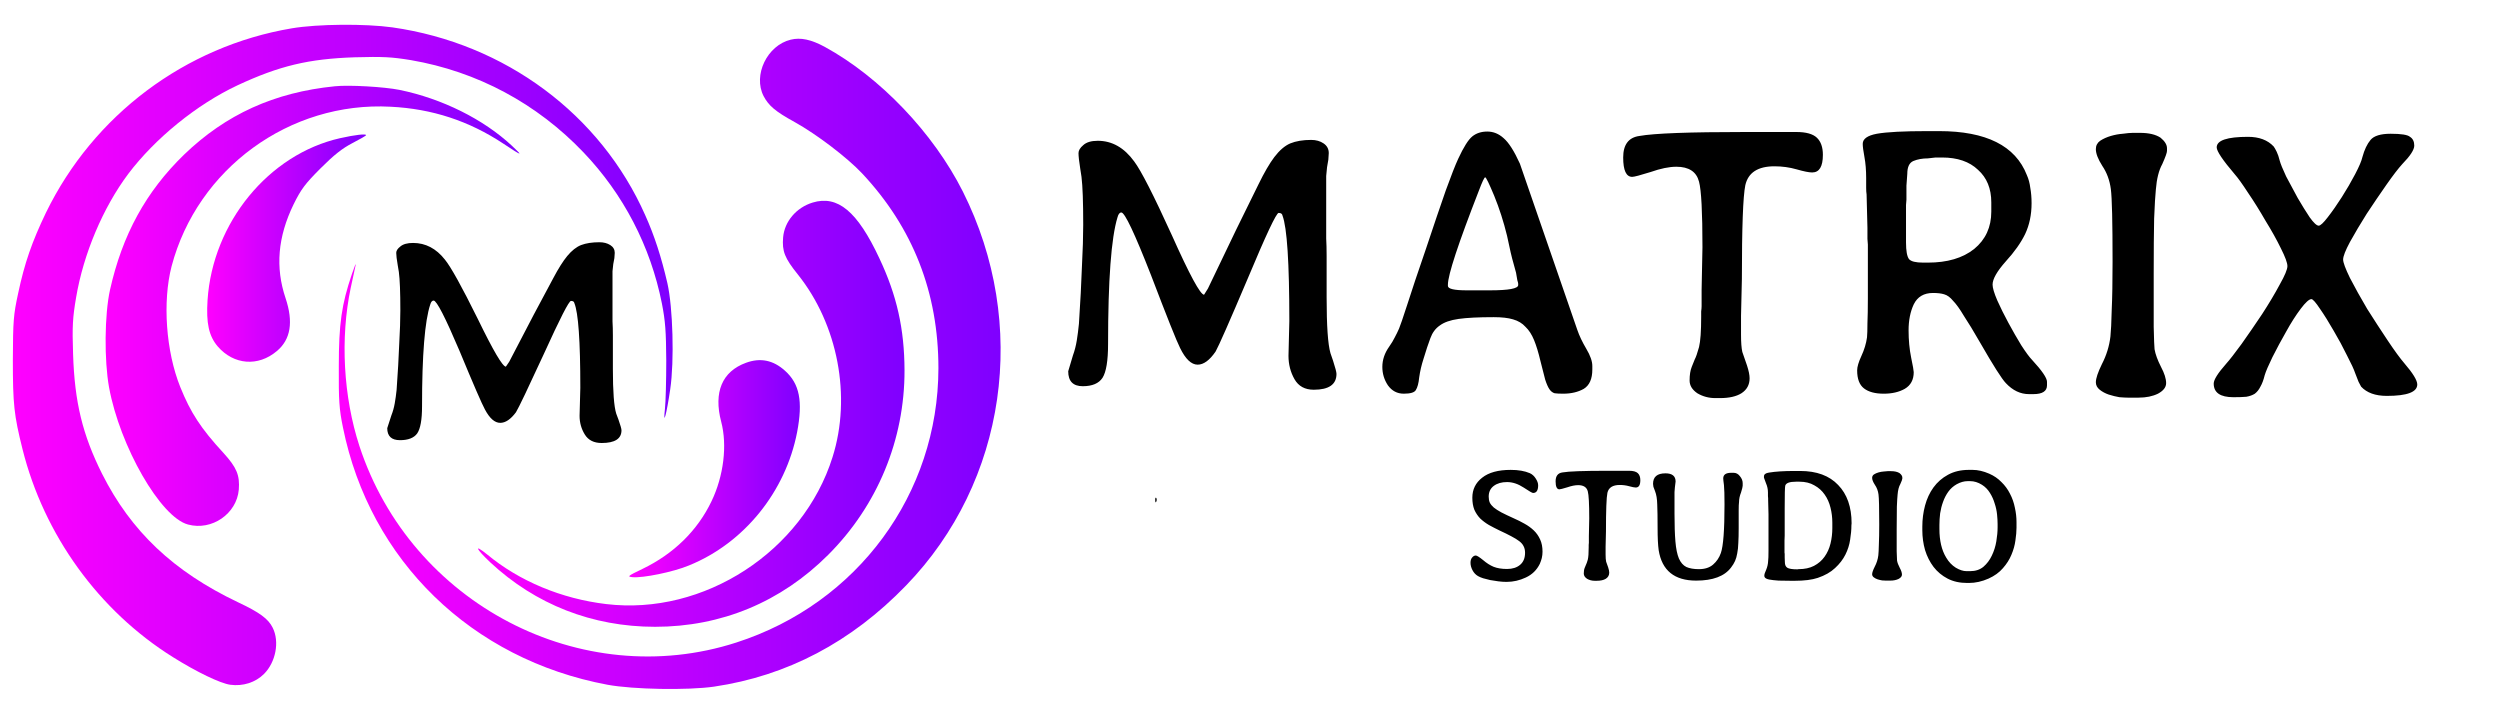<?xml version="1.0" encoding="UTF-8" standalone="no"?>
<svg
   version="1.0"
   width="1320pt"
   height="370pt"
   viewBox="0 0 1320 370"
   preserveAspectRatio="xMidYMid"
   id="svg8"
   sodipodi:docname="logo.svg"
   inkscape:version="1.3.2 (091e20e, 2023-11-25, custom)"
   xmlns:inkscape="http://www.inkscape.org/namespaces/inkscape"
   xmlns:sodipodi="http://sodipodi.sourceforge.net/DTD/sodipodi-0.dtd"
   xmlns:xlink="http://www.w3.org/1999/xlink"
   xmlns="http://www.w3.org/2000/svg"
   xmlns:svg="http://www.w3.org/2000/svg">
  <defs
     id="defs8">
    <linearGradient
       id="linearGradient164"
       inkscape:collect="always">
      <stop
         style="stop-color:#ff00ff;stop-opacity:1;"
         offset="0"
         id="stop163" />
      <stop
         style="stop-color:#7f00ff;stop-opacity:1;"
         offset="1"
         id="stop164" />
    </linearGradient>
    <linearGradient
       id="linearGradient152"
       inkscape:collect="always">
      <stop
         style="stop-color:#ff00ff;stop-opacity:1;"
         offset="0"
         id="stop152" />
      <stop
         style="stop-color:#7f00ff;stop-opacity:1;"
         offset="1"
         id="stop153" />
    </linearGradient>
    <linearGradient
       id="swatch8">
      <stop
         style="stop-color:#101010;stop-opacity:1;"
         offset="0"
         id="stop8" />
    </linearGradient>
    <linearGradient
       inkscape:collect="always"
       xlink:href="#linearGradient164"
       id="linearGradient153"
       x1="205"
       y1="2735.343"
       x2="3688.585"
       y2="2735.343"
       gradientUnits="userSpaceOnUse"
       spreadMethod="pad"
       gradientTransform="translate(-137.143,990.476)" />
    <linearGradient
       inkscape:collect="always"
       xlink:href="#linearGradient152"
       id="linearGradient155"
       x1="694.792"
       y1="2994.749"
       x2="2879.711"
       y2="2994.749"
       gradientUnits="userSpaceOnUse"
       gradientTransform="translate(-137.143,990.476)" />
    <linearGradient
       inkscape:collect="always"
       xlink:href="#linearGradient152"
       id="linearGradient157"
       x1="1230.958"
       y1="3299.484"
       x2="2070"
       y2="3299.484"
       gradientUnits="userSpaceOnUse"
       gradientTransform="translate(-137.143,990.476)" />
    <linearGradient
       inkscape:collect="always"
       xlink:href="#linearGradient152"
       id="linearGradient159"
       x1="1925.832"
       y1="2688.347"
       x2="5420.4"
       y2="2688.347"
       gradientUnits="userSpaceOnUse"
       gradientTransform="translate(-137.143,990.476)" />
    <linearGradient
       inkscape:collect="always"
       xlink:href="#linearGradient152"
       id="linearGradient161"
       x1="2661.175"
       y1="2424.692"
       x2="4913.005"
       y2="2424.692"
       gradientUnits="userSpaceOnUse"
       gradientTransform="translate(-137.143,990.476)" />
    <linearGradient
       inkscape:collect="always"
       xlink:href="#linearGradient152"
       id="linearGradient163"
       x1="3459.731"
       y1="2134.741"
       x2="4360.407"
       y2="2134.741"
       gradientUnits="userSpaceOnUse"
       gradientTransform="translate(-137.143,990.476)" />
  </defs>
  <sodipodi:namedview
     id="namedview8"
     pagecolor="#ffffff"
     bordercolor="#000000"
     borderopacity="0.25"
     inkscape:showpageshadow="2"
     inkscape:pageopacity="0.0"
     inkscape:pagecheckerboard="0"
     inkscape:deskcolor="#d1d1d1"
     inkscape:document-units="pt"
     inkscape:zoom="0.4921875"
     inkscape:cx="660.31746"
     inkscape:cy="527.2381"
     inkscape:window-width="1200"
     inkscape:window-height="1849"
     inkscape:window-x="-8"
     inkscape:window-y="-8"
     inkscape:window-maximized="1"
     inkscape:current-layer="g8" />
  <g
     transform="matrix(0.1,0,0,-0.1,0,560)"
     fill="#000000"
     stroke="none"
     id="g8">
    <path
       d="m 1540.857,5450.476 c -563,-95 -1047,-458 -1298,-973 -74,-154 -113,-266 -147,-426 -25,-115 -27,-145 -28,-351 0,-235 6,-292 51,-472 113,-452 402,-853 794,-1098 126,-79 251,-139 303,-146 67,-9 133,12 178,57 62,62 83,170 46,244 -23,47 -69,81 -184,135 -340,162 -564,374 -717,678 -103,206 -145,378 -153,632 -5,149 -2,193 16,299 39,231 142,474 275,652 142,188 362,367 577,468 221,103 376,140 619,148 149,4 193,2 297,-15 349,-60 664,-228 911,-487 211,-221 354,-496 414,-798 18,-92 22,-146 23,-302 0,-104 -3,-219 -7,-255 -11,-99 9,-27 28,105 22,149 14,431 -15,559 -32,138 -68,250 -117,359 -236,533 -740,907 -1335,992 -144,20 -395,18 -531,-5 z"
       id="path1"
       style="fill:url(#linearGradient153);fill-opacity:1;stroke:none;stroke-opacity:1" />
    <path
       d="m 4174.857,5390.476 c -124,-30 -200,-187 -143,-298 27,-51 62,-81 164,-137 117,-65 278,-188 356,-271 269,-287 403,-630 403,-1029 -1,-663 -427,-1242 -1067,-1448 -818,-264 -1717,204 -1990,1037 -85,261 -102,569 -46,836 11,52 23,106 26,120 2,14 -6,-8 -20,-48 -54,-160 -69,-260 -69,-487 -1,-181 2,-226 22,-323 142,-702 679,-1224 1397,-1358 135,-25 423,-30 562,-10 386,57 725,235 1014,534 531,548 651,1381 300,2080 -156,310 -438,605 -729,764 -72,39 -128,51 -180,38 z"
       id="path2"
       style="fill:url(#linearGradient159);fill-opacity:1;stroke:none;stroke-opacity:1" />
    <path
       d="m 1767.857,5144.476 c -320,-32 -576,-149 -796,-361 -201,-195 -326,-423 -391,-714 -29,-131 -31,-372 -5,-515 57,-311 272,-686 417,-724 126,-34 257,57 268,184 6,76 -11,117 -81,194 -120,130 -174,214 -228,348 -76,189 -94,451 -46,637 136,516 624,872 1157,843 219,-11 414,-75 595,-195 101,-67 106,-68 45,-11 -150,140 -369,249 -594,295 -80,16 -266,27 -341,19 z"
       id="path3"
       style="fill:url(#linearGradient155);fill-opacity:1;stroke:none;stroke-opacity:1" />
    <path
       d="m 1795.857,4870.476 c -377,-85 -673,-446 -700,-855 -8,-122 7,-190 54,-245 84,-97 213,-108 312,-24 73,61 88,153 46,279 -55,163 -41,324 42,495 40,81 61,109 143,191 70,70 114,105 168,133 39,20 72,39 72,42 0,8 -57,2 -137,-16 z"
       id="path4"
       style="fill:url(#linearGradient157);fill-opacity:1;stroke:none;stroke-opacity:1" />
    <path
       d="m 4290.857,4530.476 c -86,-26 -149,-100 -156,-184 -6,-73 8,-109 78,-196 211,-264 284,-644 183,-964 -156,-498 -680,-838 -1195,-776 -236,28 -459,121 -630,263 -71,57 -58,29 17,-42 239,-223 539,-341 871,-341 350,0 665,131 914,380 260,260 404,608 403,975 -1,218 -40,394 -133,591 -116,248 -220,334 -352,294 z"
       id="path5"
       style="fill:url(#linearGradient161);fill-opacity:1;stroke:none;stroke-opacity:1" />
    <path
       d="m 3938.857,3684.476 c -126,-46 -172,-155 -131,-311 33,-125 13,-287 -51,-420 -74,-155 -200,-278 -364,-357 -79,-38 -83,-41 -53,-44 55,-5 214,27 298,62 291,118 510,389 571,704 31,163 13,255 -64,324 -62,56 -130,70 -206,42 z"
       id="path7"
       style="fill:url(#linearGradient163);fill-opacity:1;stroke:none;stroke-opacity:1" />
    <path
       d="m 6099.571,2958.286 c 0,-11 3,-14 6,-6 3,7 2,16 -1,19 -3,4 -6,-2 -5,-13 z"
       id="path8"
       style="fill:#000000;fill-opacity:1;stroke:none;stroke-opacity:1" />
    <path
       d="m 2947.012,-4115.197 q -1.92,-11.52 -17.28,-11.52 -15.36,0 -138.24,286.08 -122.88,282.24 -144,318.72 -40.32,57.6 -80.64,57.6 -42.24,0 -78.72,-72.96 -23.04,-44.16 -130.56,-318.72 -109.44,-272.64 -132.48,-272.64 -11.52,0 -17.28,21.12 -42.24,134.4 -42.24,552.96 0,109.44 -24.96,147.84 -24.96,36.48 -88.32,36.48 -65.28,0 -65.28,-65.28 0,-1.92 21.12,-69.12 11.52,-30.72 17.28,-65.28 5.76,-34.56 9.6,-72.96 9.6,-142.08 13.44,-249.6 5.76,-107.52 5.76,-182.4 0,-74.88 -1.92,-126.72 -1.92,-51.84 -5.76,-82.56 l -5.76,-36.48 q -3.84,-24.96 -5.76,-40.32 -1.92,-17.28 -1.92,-26.88 0,-17.28 21.12,-34.56 21.12,-19.2 65.28,-19.2 96,0 163.2,90.24 46.08,59.52 168.96,322.56 119.04,259.2 144,259.2 l 17.28,-26.88 126.72,-257.28 q 61.44,-120.96 99.84,-197.76 38.4,-76.8 71.04,-119.04 34.56,-44.16 71.04,-59.52 38.4,-15.36 94.08,-15.36 32.64,0 55.68,15.36 23.04,15.36 23.04,42.24 l -1.92,28.8 -5.76,32.64 q -1.92,17.28 -3.84,38.4 0,19.2 0,40.32 v 174.72 q 0,23.04 0,57.6 1.92,32.64 1.92,76.8 v 180.48 q 0,186.24 17.28,243.84 l 11.52,32.64 q 15.36,46.08 15.36,57.6 0,69.12 -101.76,69.12 -59.52,0 -86.4,-46.08 -26.88,-46.08 -26.88,-101.76 l 3.84,-151.68 q 0,-382.08 -30.72,-460.8 z"
       id="text169"
       style="font-size:1920px;font-family:Stylish;-inkscape-font-specification:Stylish;stroke-width:10.085;stroke-linecap:round;stroke-linejoin:round;paint-order:markers fill stroke"
       transform="scale(1.029,-0.972)"
       aria-label="M" />
    <path
       d="m 6860.734,-4404.579 q -2.292,-13.755 -20.632,-13.755 -18.34,0 -165.059,341.581 -146.719,336.996 -171.937,380.553 -48.142,68.775 -96.284,68.775 -50.435,0 -93.992,-87.115 -27.51,-52.727 -155.889,-380.553 -130.672,-325.534 -158.182,-325.534 -13.755,0 -20.632,25.217 -50.435,160.474 -50.435,660.237 0,130.672 -29.802,176.522 -29.802,43.557 -105.455,43.557 -77.945,0 -77.945,-77.945 0,-2.292 25.217,-82.53 13.755,-36.68 20.632,-77.945 6.878,-41.265 11.462,-87.115 11.463,-169.644 16.047,-298.024 6.877,-128.379 6.877,-217.786 0,-89.407 -2.292,-151.304 -2.292,-61.897 -6.877,-98.577 l -6.878,-43.557 q -4.585,-29.802 -6.878,-48.142 -2.292,-20.632 -2.292,-32.095 0,-20.632 25.217,-41.265 25.217,-22.925 77.945,-22.925 114.624,0 194.862,107.747 55.02,71.067 201.739,385.138 142.134,309.486 171.937,309.486 l 20.632,-32.095 151.304,-307.194 q 73.36,-144.427 119.209,-236.126 45.85,-91.7 84.822,-142.134 41.265,-52.727 84.822,-71.067 45.85,-18.34 112.332,-18.34 38.972,0 66.482,18.34 27.51,18.34 27.51,50.435 l -2.292,34.387 -6.878,38.972 q -2.292,20.632 -4.585,45.85 0,22.925 0,48.142 v 208.617 q 0,27.51 0,68.775 2.292,38.972 2.292,91.7 v 215.494 q 0,222.372 20.633,291.146 l 13.755,38.972 q 18.34,55.02 18.34,68.775 0,82.53 -121.502,82.53 -71.067,0 -103.162,-55.02 -32.095,-55.02 -32.095,-121.502 l 4.585,-181.107 q 0,-456.205 -36.68,-550.198 z m 1657.472,784.032 v 18.34 q 0,73.36 -45.85,100.87 -45.85,25.217 -110.04,25.217 -29.802,0 -45.85,-2.292 -16.047,-4.585 -27.51,-20.632 -11.462,-16.047 -22.925,-50.435 -9.17,-34.387 -25.217,-96.285 -16.047,-66.482 -34.387,-110.04 -18.34,-43.557 -45.85,-68.775 -25.217,-27.51 -66.482,-38.972 -38.972,-11.462 -103.162,-11.462 -121.502,0 -187.984,9.17 -66.482,9.17 -100.87,34.387 -34.387,22.925 -50.435,66.482 -16.047,41.265 -36.68,107.747 -16.047,48.142 -22.925,96.285 -4.585,45.85 -18.34,66.482 -11.462,18.34 -64.19,18.34 -52.727,0 -84.822,-43.557 -29.802,-43.557 -29.802,-96.284 0,-55.02 36.68,-105.455 18.34,-25.217 29.802,-48.142 13.755,-25.217 22.925,-45.85 9.17,-20.632 43.557,-123.794 34.387,-105.455 100.87,-293.439 64.19,-187.984 105.454,-302.609 43.557,-116.917 66.482,-165.059 43.557,-91.7 75.652,-116.917 32.095,-25.217 80.237,-25.217 48.142,0 87.115,34.387 41.265,34.387 87.115,132.964 0,0 307.194,866.561 16.047,45.85 48.142,98.577 32.095,52.727 32.095,89.407 z m -547.905,-394.308 q 151.304,0 151.304,-27.51 v -6.877 q 0,-4.585 -4.585,-18.34 -2.292,-13.755 -6.878,-38.972 l -16.047,-57.312 q 0,-2.292 -4.585,-16.047 -2.292,-4.585 -27.51,-119.21 -27.51,-110.04 -68.775,-208.617 -41.265,-96.285 -48.142,-96.285 -6.878,0 -34.387,71.067 -165.059,412.648 -165.059,488.3 v 6.878 q 0,22.925 100.87,22.925 z m 1781.264,-706.087 q 0,91.7 -57.312,91.7 -25.217,0 -82.53,-16.047 -57.312,-16.047 -119.21,-16.047 -132.964,0 -155.889,98.577 -18.34,87.115 -18.34,488.3 l -4.585,192.569 v 98.577 q 0,59.605 6.878,89.407 9.17,27.51 25.217,71.067 13.755,41.265 13.755,66.482 0,50.435 -43.557,77.945 -41.265,25.217 -114.624,25.217 h -25.217 q -52.727,0 -96.285,-25.217 -41.265,-27.51 -41.265,-66.482 0,-43.557 11.462,-71.067 l 16.047,-38.972 q 9.17,-16.047 22.925,-64.19 11.462,-45.85 11.462,-158.182 v -27.51 q 2.292,-16.047 2.292,-27.51 0,-13.755 0,-29.802 v -55.02 l 4.585,-222.371 q 0,-275.099 -18.34,-341.581 -20.632,-77.945 -121.502,-77.945 -57.312,0 -137.549,27.51 -82.53,25.217 -98.577,25.217 -48.142,0 -48.142,-100.87 0,-100.87 87.115,-112.332 116.917,-20.632 566.245,-20.632 h 272.806 q 77.945,0 110.04,29.802 32.095,29.802 32.095,89.407 z m 233.834,206.324 q -2.292,-13.755 -2.292,-34.387 0,-22.925 0,-50.435 0,-61.897 -9.17,-110.04 -9.17,-48.142 -9.17,-68.775 0,-38.972 75.652,-52.727 80.237,-13.755 270.514,-13.755 h 61.897 q 378.261,0 469.961,229.249 13.754,29.802 18.339,66.482 6.878,36.68 6.878,80.237 0,89.407 -34.387,160.474 -34.388,68.775 -103.162,142.134 -71.068,77.945 -71.068,121.502 0,25.217 25.218,82.53 25.217,55.02 59.604,116.917 34.388,61.897 68.775,116.917 36.68,55.02 57.312,75.652 80.238,84.822 80.238,114.624 v 18.34 q 0,45.85 -73.36,45.85 h -22.925 q -68.775,0 -123.794,-57.312 -32.095,-32.095 -137.55,-210.909 -52.727,-89.407 -87.115,-139.842 -32.094,-52.727 -57.312,-77.945 -22.925,-27.51 -48.142,-34.387 -22.925,-6.878 -59.605,-6.878 -73.359,0 -103.162,59.605 -27.51,57.312 -27.51,135.257 0,75.652 13.755,142.134 13.755,64.19 13.755,75.652 0,59.605 -48.142,87.115 -45.85,25.217 -112.332,25.217 -68.775,0 -105.455,-27.51 -36.68,-27.51 -36.68,-93.992 0,-27.51 22.925,-75.652 22.925,-48.142 29.802,-96.285 2.292,-22.925 2.292,-73.36 2.292,-50.435 2.292,-130.672 v -279.684 l -2.292,-29.802 v -57.312 z m 302.609,355.336 h 25.217 q 155.89,0 247.589,-71.067 91.7,-73.36 91.7,-194.862 v -48.142 q 0,-107.747 -71.067,-169.644 -68.775,-64.19 -192.569,-64.19 h -34.388 l -41.265,4.585 q -43.557,0 -77.944,13.755 -32.095,13.755 -32.095,66.482 l -4.585,61.897 v 73.36 l -2.293,27.51 v 194.862 q 0,66.482 16.048,87.115 16.047,18.34 75.652,18.34 z m 1153.122,703.794 h -57.312 q -16.047,0 -45.85,-2.292 -27.509,-4.585 -57.312,-13.755 -27.51,-9.17 -48.142,-25.217 -20.633,-16.047 -20.633,-38.972 0,-29.802 32.095,-93.992 36.68,-68.775 45.85,-144.427 4.585,-41.265 6.878,-137.549 4.585,-96.285 4.585,-252.174 0,-155.889 -2.293,-249.881 -2.292,-93.992 -6.877,-128.379 -9.17,-68.775 -45.85,-121.502 -34.388,-52.727 -34.388,-87.115 0,-27.51 22.925,-43.557 25.218,-16.047 57.313,-25.217 32.094,-9.17 64.189,-11.462 34.388,-4.585 52.728,-4.585 h 38.972 q 71.067,0 110.039,25.217 34.388,27.51 34.388,55.02 v 13.755 q 0,13.755 -25.218,68.775 -27.509,48.142 -34.387,132.964 -4.585,41.265 -9.17,151.304 -2.292,107.747 -2.292,286.561 0,178.814 0,277.391 2.292,98.577 4.585,116.917 6.877,38.972 34.387,91.7 27.51,50.435 27.51,84.822 0,32.095 -43.557,55.02 -43.558,20.632 -103.163,20.632 z m 1490.119,-68.775 q 0,59.605 -162.767,59.605 -91.7,0 -137.55,-48.142 -4.585,-9.17 -13.755,-25.217 -6.877,-18.34 -18.339,-45.85 -9.17,-27.51 -43.558,-91.7 -32.095,-64.19 -71.067,-128.379 -38.972,-66.482 -73.36,-114.624 -34.387,-50.435 -45.849,-50.435 -18.34,0 -57.313,50.435 -38.972,50.435 -77.944,119.21 -38.973,66.482 -73.36,132.964 -32.095,64.19 -41.265,93.992 -9.17,36.68 -22.925,59.605 -11.462,22.925 -29.802,36.68 -18.34,11.462 -45.85,16.047 -27.51,2.292 -68.775,2.292 -105.454,0 -105.454,-71.067 0,-29.802 66.482,-103.162 27.51,-29.802 82.53,-103.162 55.019,-75.652 110.039,-155.889 55.02,-82.53 93.992,-153.597 41.265,-71.067 41.265,-96.284 0,-25.217 -34.387,-91.7 -34.388,-68.775 -82.53,-144.427 -45.85,-77.945 -93.992,-146.719 -45.85,-68.775 -71.067,-96.284 -96.285,-110.04 -96.285,-139.842 0,-55.02 167.352,-55.02 89.407,0 137.549,50.435 6.878,9.17 16.048,27.51 9.17,18.34 16.047,45.85 6.878,25.217 34.388,82.53 29.802,55.02 61.897,112.332 34.387,57.312 64.19,100.87 32.094,43.557 48.142,43.557 13.755,0 48.142,-43.557 36.68,-45.85 75.652,-105.455 38.973,-59.605 71.068,-119.209 32.094,-59.605 38.972,-89.407 16.047,-57.312 43.557,-89.407 27.51,-32.095 107.747,-32.095 84.822,0 103.162,16.047 22.925,13.755 22.925,45.85 0,32.095 -64.19,96.285 -32.094,34.387 -84.822,107.747 -52.727,73.36 -105.454,151.304 -50.435,77.945 -89.407,146.719 -36.68,66.482 -36.68,91.7 0,22.925 36.68,96.285 38.972,73.36 91.699,160.474 55.02,84.822 110.04,165.059 55.02,80.237 89.407,119.209 68.775,77.945 68.775,110.04 z"
       id="text1"
       style="font-size:2292.49px;font-family:Stylish;-inkscape-font-specification:Stylish;stroke-width:8.955;stroke-linecap:round;stroke-linejoin:round;paint-order:markers fill stroke"
       transform="scale(0.987,-1.013)"
       aria-label="MATRIX" />
    <path
       d="m 7952.434,-2527.676 q -19.2,0 -41.28,-2.88 -22.08,-2.88 -43.2,-6.72 -20.16,-4.8 -37.44,-9.6 -17.28,-5.76 -26.88,-11.52 -18.24,-10.56 -28.8,-30.72 -10.56,-20.16 -10.56,-39.36 0,-18.24 8.64,-27.84 8.64,-10.56 19.2,-10.56 8.64,0 38.4,24 27.84,24 55.68,35.52 28.8,11.52 71.04,11.52 43.2,0 69.12,-22.08 25.92,-22.08 25.92,-63.36 0,-20.16 -7.68,-34.56 -6.72,-14.4 -23.04,-26.88 -16.32,-12.48 -42.24,-25.92 -24.96,-13.44 -62.4,-30.72 -29.76,-14.4 -55.68,-28.8 -25.92,-15.36 -46.08,-34.56 -19.2,-20.16 -30.72,-46.08 -10.56,-26.88 -10.56,-63.36 0,-65.28 51.84,-105.6 51.84,-41.28 150.72,-41.28 60.48,0 100.8,17.28 19.2,8.64 31.68,28.8 12.48,19.2 12.48,35.52 0,40.32 -26.88,40.32 -6.72,0 -49.92,-28.8 -44.16,-28.8 -87.36,-28.8 -43.2,0 -70.08,20.16 -26.88,20.16 -26.88,56.64 0,18.24 5.76,31.68 6.72,13.44 21.12,25.92 15.36,12.48 40.32,25.92 25.92,13.44 64.32,30.72 30.72,13.44 57.6,28.8 27.84,15.36 48.96,35.52 21.12,20.16 33.6,48 12.48,26.88 12.48,64.32 0,17.28 -3.84,33.6 -3.84,15.36 -10.56,30.72 -24,48.96 -73.92,72 -48.96,23.04 -100.8,23.04 z m 708.479,-536.64 q 0,38.4 -24,38.4 -10.56,0 -34.56,-6.72 -24,-6.72 -49.92,-6.72 -55.68,0 -65.28,41.28 -7.68,36.48 -7.68,204.48 l -1.92,80.64 v 41.28 q 0,24.96 2.88,37.44 3.84,11.52 10.56,29.76 5.76,17.28 5.76,27.84 0,21.12 -18.24,32.64 -17.28,10.56 -48,10.56 h -10.56 q -22.08,0 -40.32,-10.56 -17.28,-11.52 -17.28,-27.84 0,-18.24 4.8,-29.76 l 6.72,-16.32 q 3.84,-6.72 9.6,-26.88 4.8,-19.2 4.8,-66.24 v -11.52 q 0.96,-6.72 0.96,-11.52 0,-5.76 0,-12.48 v -23.04 l 1.92,-93.12 q 0,-115.2 -7.68,-143.04 -8.64,-32.64 -50.88,-32.64 -24,0 -57.6,11.52 -34.56,10.56 -41.28,10.56 -20.16,0 -20.16,-42.24 0,-42.24 36.48,-47.04 48.96,-8.64 237.12,-8.64 h 114.24 q 32.64,0 46.08,12.48 13.44,12.48 13.44,37.44 z m 132.48,-36.48 q 53.76,0 53.76,43.2 l -3.84,31.68 q -0.96,10.56 -1.92,24 0,12.48 0,29.76 v 85.44 q 0,89.28 4.8,145.92 4.8,56.64 18.24,89.28 14.4,32.64 39.36,45.12 25.92,11.52 66.24,11.52 47.04,0 74.88,-24 28.8,-24.96 41.28,-61.44 19.2,-54.72 19.2,-256.32 0,-74.88 -2.88,-101.76 -1.92,-14.4 -2.88,-23.04 -0.96,-8.64 -0.96,-12.48 0,-29.76 42.24,-29.76 h 12.48 q 20.16,0 33.6,18.24 14.4,17.28 14.4,36.48 v 13.44 q 0,7.68 -8.64,35.52 -10.56,26.88 -10.56,49.92 -1.92,13.44 -1.92,45.12 0,30.72 0,82.56 v 10.56 q 0,47.04 -1.92,78.72 -0.96,31.68 -5.76,54.72 -3.84,23.04 -11.52,40.32 -7.68,17.28 -21.12,34.56 -51.84,69.12 -184.32,69.12 -171.84,0 -197.76,-160.32 -5.76,-40.32 -5.76,-119.04 0,-79.68 -1.92,-122.88 -0.96,-43.2 -11.52,-70.08 -5.76,-13.44 -8.64,-23.04 -1.92,-9.6 -1.92,-15.36 0,-55.68 65.28,-55.68 z m 542.401,142.08 v -9.6 q -0.96,-4.8 -0.96,-12.48 0,-7.68 0,-19.2 0,-24.96 -10.56,-48.96 -10.56,-26.88 -10.56,-28.8 v -6.72 q 0,-16.32 25.92,-20.16 51.84,-8.64 135.36,-8.64 h 29.76 q 130.56,0 200.64,73.92 71.04,72.96 71.04,202.56 l -0.96,10.56 q 0,34.56 -6.72,75.84 -5.76,40.32 -24.96,78.72 -19.2,38.4 -54.72,71.04 -34.56,32.64 -91.2,51.84 -46.08,15.36 -121.92,15.36 h -19.2 q -37.44,0 -66.24,-0.96 -28.8,-1.92 -49.92,-5.76 -24.96,-4.8 -24.96,-20.16 0,-10.56 9.6,-30.72 9.6,-23.04 10.56,-47.04 1.92,-12.48 1.92,-54.72 0,-42.24 0,-114.24 v -76.8 z m 338.88,146.88 v -28.8 q 0,-40.32 -9.6,-78.72 -9.6,-39.36 -30.72,-69.12 -21.12,-30.72 -54.72,-48.96 -32.64,-19.2 -78.72,-19.2 h -18.24 q -50.88,0 -56.64,21.12 -2.88,11.52 -2.88,119.04 v 144 l -0.96,25.92 v 64.32 l 0.96,6.72 v 18.24 l 0.96,25.92 q 0,20.16 12.48,28.8 13.44,8.64 53.76,8.64 l 5.76,-0.96 q 48,0 81.6,-17.28 34.56,-18.24 55.68,-48 22.08,-30.72 31.68,-70.08 9.6,-39.36 9.6,-81.6 z m 306.24,277.44 h -24 q -6.72,0 -19.2,-0.96 -11.52,-1.92 -24,-5.76 -11.52,-3.84 -20.16,-10.56 -8.64,-6.72 -8.64,-16.32 0,-12.48 13.44,-39.36 15.36,-28.8 19.2,-60.48 1.92,-17.28 2.88,-57.6 1.92,-40.32 1.92,-105.6 0,-65.28 -0.96,-104.64 -0.96,-39.36 -2.88,-53.76 -3.84,-28.8 -19.2,-50.88 -14.4,-22.08 -14.4,-36.48 0,-11.52 9.6,-18.24 10.56,-6.72 24,-10.56 13.44,-3.84 26.88,-4.8 14.4,-1.92 22.08,-1.92 h 16.32 q 29.76,0 46.08,10.56 14.4,11.52 14.4,23.04 v 5.76 q 0,5.76 -10.56,28.8 -11.52,20.16 -14.4,55.68 -1.92,17.28 -3.84,63.36 -0.96,45.12 -0.96,120 0,74.88 0,116.16 0.96,41.28 1.92,48.96 2.88,16.32 14.4,38.4 11.52,21.12 11.52,35.52 0,13.44 -18.24,23.04 -18.24,8.64 -43.2,8.64 z m 666.24,-308.16 v 28.8 q 0,28.8 -5.76,67.2 -4.8,37.44 -21.12,75.84 -15.36,37.44 -45.12,71.04 -28.8,33.6 -75.84,54.72 -51.84,23.04 -103.68,23.04 h -8.64 q -59.52,0 -103.68,-23.04 -44.16,-23.04 -73.92,-61.44 -29.76,-39.36 -45.12,-89.28 -14.4,-50.88 -14.4,-104.64 v -19.2 q 0,-57.6 14.4,-111.36 14.4,-53.76 44.16,-95.04 30.72,-42.24 76.8,-67.2 47.04,-25.92 110.4,-25.92 h 19.2 q 42.24,0 88.32,20.16 37.44,16.32 64.32,44.16 27.84,26.88 45.12,61.44 18.24,34.56 25.92,73.92 8.64,38.4 8.64,76.8 z m -407.04,14.4 v 21.12 q 0,92.16 35.52,150.72 20.16,34.56 50.88,53.76 30.72,18.24 56.64,18.24 h 19.2 q 42.24,0 70.08,-23.04 27.84,-24 44.16,-58.56 17.28,-35.52 24,-75.84 6.72,-40.32 6.72,-73.92 v -17.28 q 0,-22.08 -2.88,-50.88 -2.88,-28.8 -12.48,-57.6 -8.64,-29.76 -24.96,-55.68 -16.32,-26.88 -42.24,-43.2 -30.72,-19.2 -62.4,-19.2 h -13.44 q -27.84,0 -57.6,16.32 -26.88,15.36 -44.16,39.36 -17.28,24 -27.84,53.76 -10.56,28.8 -15.36,60.48 -3.84,31.68 -3.84,61.44 z"
       id="text2"
       style="font-size:960px;font-family:Stylish;-inkscape-font-specification:Stylish;stroke-width:7.5;stroke-linecap:round;stroke-linejoin:round;paint-order:markers fill stroke"
       transform="scale(1,-1)"
       aria-label="STUDIO" />
  </g>
</svg>
